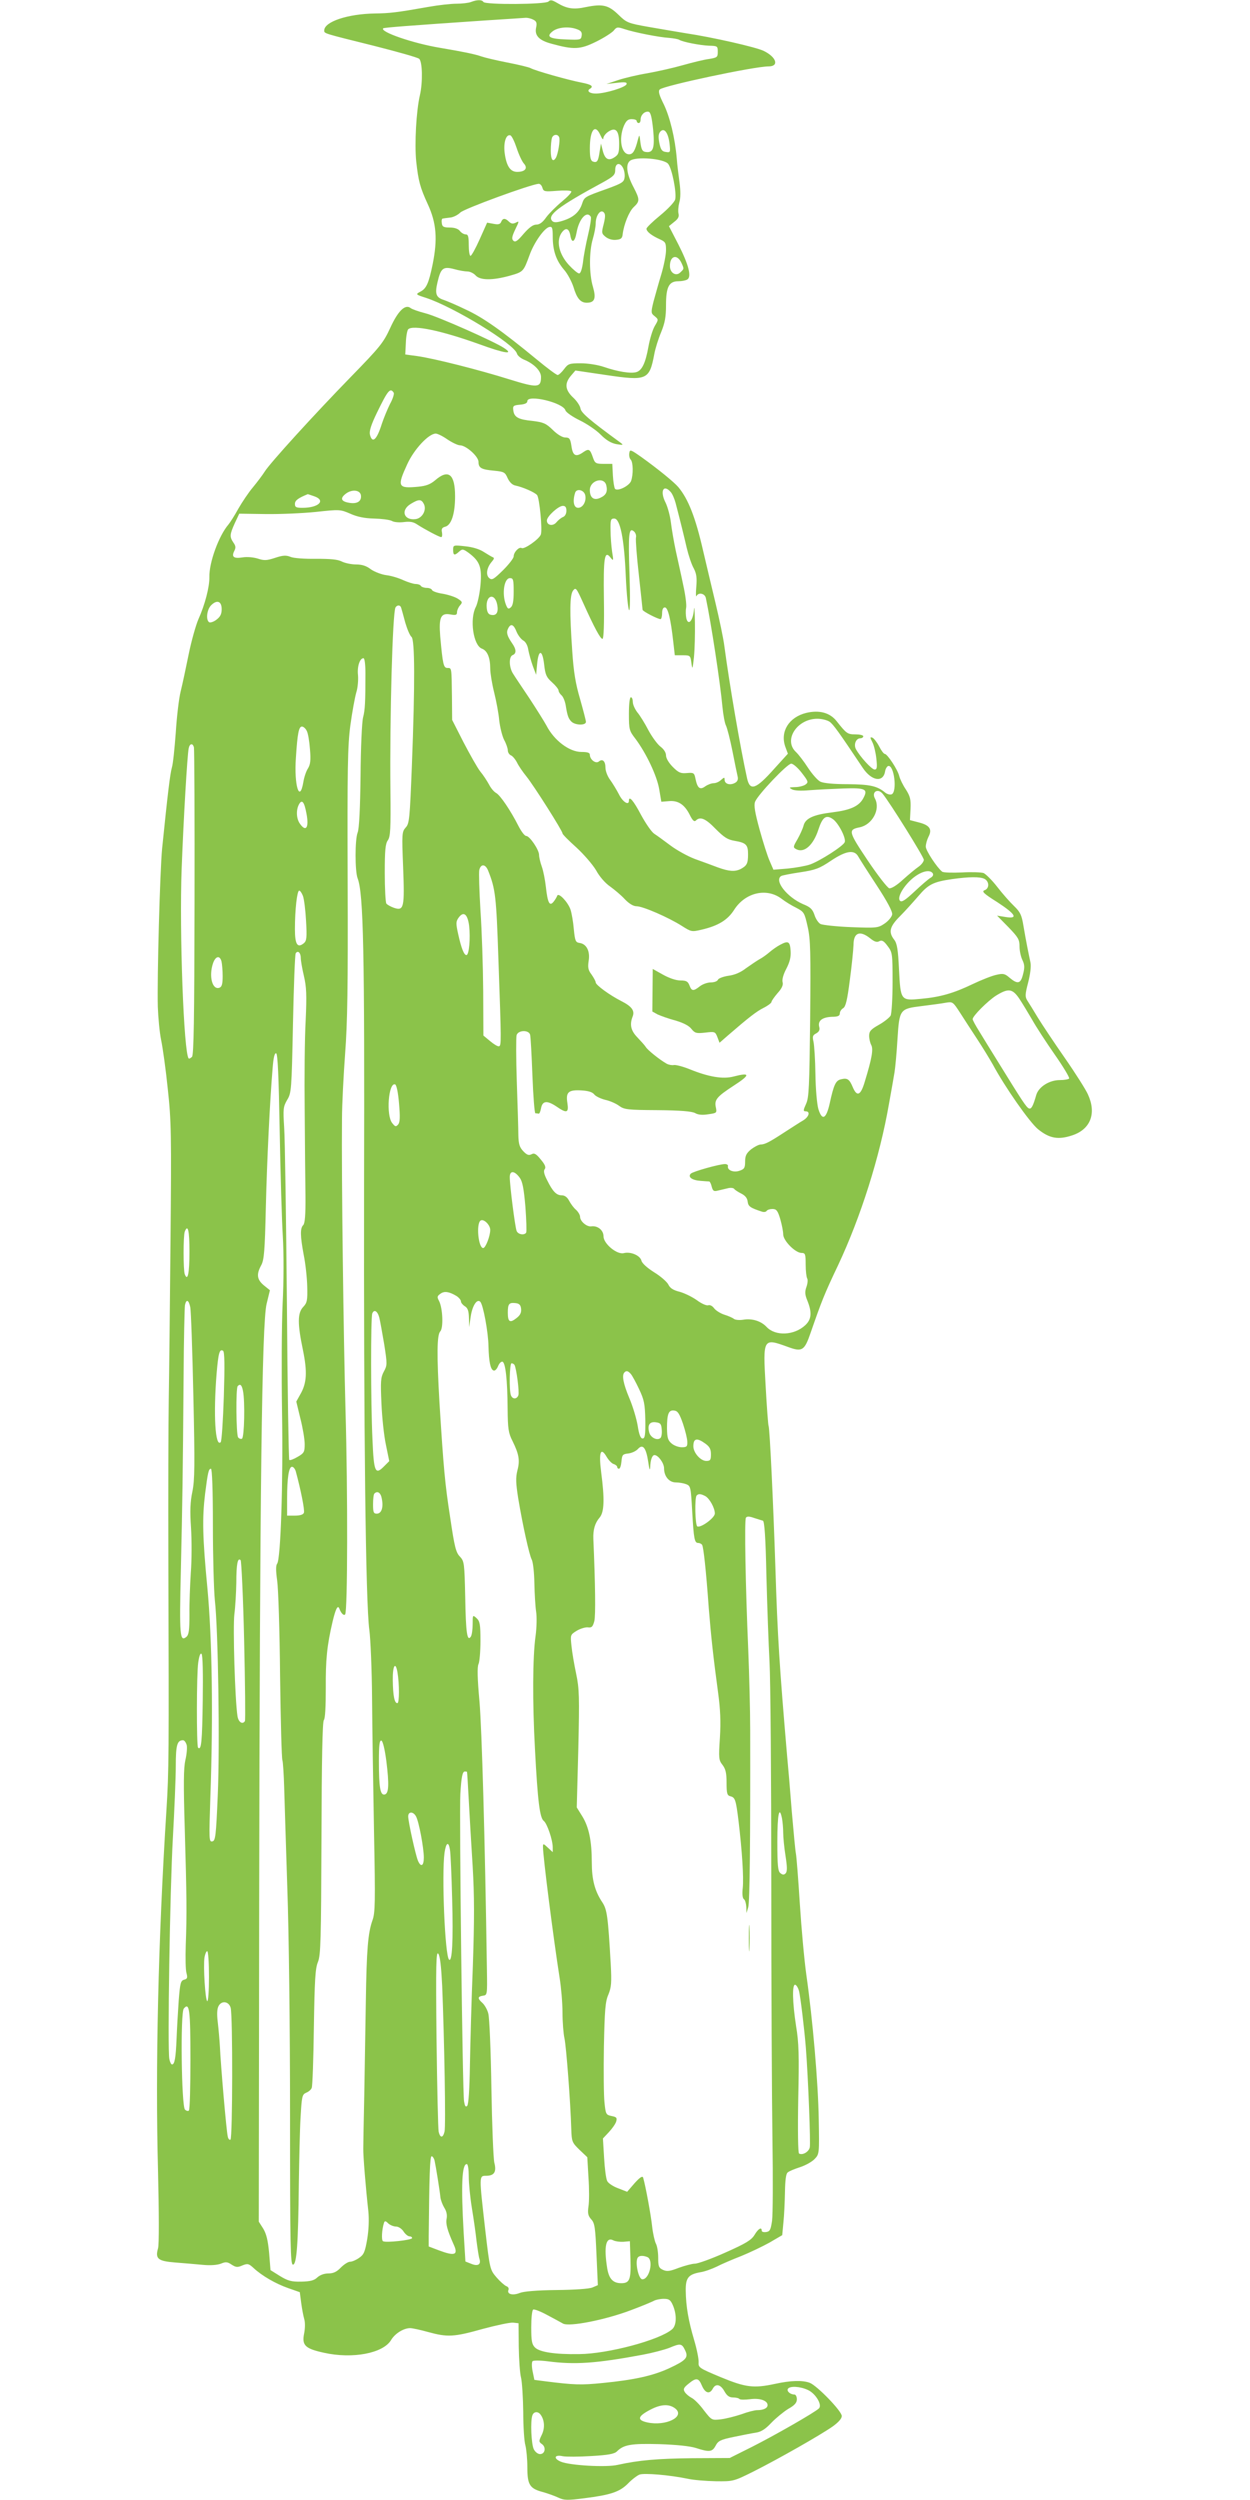 <?xml version="1.0" standalone="no"?>
<!DOCTYPE svg PUBLIC "-//W3C//DTD SVG 20010904//EN"
 "http://www.w3.org/TR/2001/REC-SVG-20010904/DTD/svg10.dtd">
<svg version="1.0" xmlns="http://www.w3.org/2000/svg"
 width="640pt" height="1280pt" viewBox="0 0 640 1280"
 preserveAspectRatio="xMidYMid meet">
<g transform="translate(0,1280) scale(0.1,-0.1)"
fill="#8bc34a" stroke="none">
<path d="M2412 12790 c-12 -5 -46 -9 -75 -9 -28 0 -92 -7 -142 -16 -164 -29
-199 -33 -275 -34 -139 -2 -260 -42 -260 -87 0 -16 -5 -14 256 -79 118 -30
222 -59 230 -66 17 -14 19 -121 4 -186 -19 -82 -28 -249 -19 -339 11 -101 20
-134 59 -219 45 -97 51 -180 25 -309 -20 -97 -32 -124 -64 -140 -24 -13 -23
-14 30 -31 143 -47 454 -237 466 -286 3 -10 19 -23 35 -30 52 -21 88 -58 88
-89 0 -56 -18 -57 -163 -12 -153 48 -385 107 -472 119 l-60 8 3 60 c1 33 7 64
12 69 24 24 171 -7 363 -76 131 -48 181 -55 128 -20 -49 33 -342 163 -403 178
-35 9 -69 21 -76 27 -27 21 -64 -14 -104 -102 -35 -76 -52 -97 -201 -250 -187
-192 -415 -442 -442 -486 -10 -16 -37 -52 -60 -80 -23 -27 -56 -77 -75 -110
-18 -33 -41 -69 -50 -80 -50 -58 -100 -196 -98 -270 1 -50 -23 -142 -56 -215
-13 -30 -36 -111 -50 -180 -14 -69 -32 -154 -41 -190 -9 -36 -20 -130 -25
-210 -6 -80 -14 -161 -20 -180 -9 -32 -21 -129 -50 -415 -11 -115 -26 -661
-22 -810 2 -55 9 -131 17 -170 8 -38 24 -151 34 -250 18 -165 19 -231 14 -780
-3 -330 -7 -694 -9 -810 -2 -115 -3 -491 -2 -835 3 -992 3 -1064 -10 -1270
-42 -663 -57 -1315 -43 -1843 5 -213 6 -381 0 -399 -15 -53 0 -65 88 -72 43
-3 106 -9 141 -12 40 -4 74 -1 93 6 24 10 33 10 55 -5 22 -14 30 -15 55 -4 27
11 33 9 57 -13 43 -40 112 -80 177 -103 l60 -21 7 -54 c4 -30 11 -68 16 -85 5
-17 4 -49 -1 -73 -12 -60 5 -77 101 -98 147 -33 305 -3 345 66 20 33 64 60 97
60 11 0 53 -9 92 -20 99 -27 131 -26 280 16 71 19 141 34 156 32 l27 -3 1
-120 c1 -66 6 -138 12 -160 5 -22 10 -101 11 -175 0 -74 5 -151 11 -170 5 -19
10 -70 10 -112 0 -91 12 -110 82 -128 24 -7 58 -19 77 -28 30 -14 46 -14 133
-3 134 17 180 32 223 75 20 21 47 41 59 46 24 9 154 -2 246 -21 30 -7 96 -12
145 -13 89 -1 91 -1 195 51 125 63 340 185 404 230 29 21 46 40 46 53 0 25
-126 155 -164 170 -37 14 -98 12 -176 -5 -111 -24 -152 -19 -280 34 -110 46
-115 49 -113 76 1 16 -9 67 -23 114 -29 98 -42 172 -43 252 -1 66 13 84 74 95
22 3 60 17 85 29 25 13 81 37 125 54 44 18 109 49 145 69 l65 38 6 64 c4 36 7
106 8 156 1 60 5 95 14 101 6 6 35 18 63 27 28 9 62 28 75 42 24 25 24 28 21
202 -3 191 -31 512 -63 737 -11 77 -26 244 -34 370 -8 127 -17 241 -20 255 -3
14 -12 111 -21 215 -8 105 -19 233 -24 285 -39 456 -49 611 -60 965 -11 336
-29 715 -35 725 -2 3 -9 96 -15 205 -14 246 -14 245 116 198 71 -26 83 -18
114 72 57 164 70 198 141 347 116 247 213 553 260 823 12 66 25 140 29 165 4
25 11 100 15 168 10 155 11 157 125 171 47 6 102 13 122 17 36 6 37 5 74 -52
21 -33 60 -93 87 -134 27 -41 63 -100 80 -130 63 -117 187 -294 231 -331 59
-48 104 -56 176 -32 94 31 125 113 80 210 -10 23 -63 107 -118 186 -55 79
-117 172 -139 208 -21 35 -45 74 -53 86 -12 19 -12 31 4 92 11 43 16 83 12
103 -4 18 -11 53 -16 78 -5 25 -14 74 -20 110 -9 55 -16 70 -48 101 -20 19
-59 63 -86 98 -27 35 -59 66 -70 71 -12 4 -62 6 -111 3 -50 -2 -95 -1 -101 4
-26 20 -84 108 -84 128 0 13 6 35 14 51 20 38 6 59 -49 73 l-46 12 3 58 c2 49
-2 64 -24 99 -15 22 -30 53 -34 69 -8 33 -61 113 -74 113 -5 0 -18 17 -29 39
-11 21 -27 41 -34 44 -13 5 -13 1 0 -24 8 -16 17 -54 20 -84 5 -45 3 -55 -9
-55 -15 0 -75 66 -96 105 -12 24 1 55 23 55 8 0 15 5 15 10 0 6 -18 10 -40 10
-41 0 -46 4 -96 67 -34 44 -89 59 -156 43 -89 -22 -135 -96 -107 -174 l13 -35
-69 -76 c-95 -107 -125 -117 -140 -50 -35 159 -90 480 -116 675 -5 41 -26 140
-45 220 -19 80 -48 201 -64 270 -39 171 -76 265 -127 326 -21 25 -103 92 -188
153 -57 40 -60 41 -63 21 -2 -12 1 -27 7 -33 13 -13 14 -77 2 -110 -10 -25
-68 -54 -82 -40 -4 5 -9 35 -11 68 l-3 60 -44 0 c-40 0 -45 3 -55 32 -15 44
-21 47 -48 29 -39 -28 -55 -21 -62 29 -6 39 -10 45 -32 45 -14 0 -40 15 -64
39 -35 34 -48 39 -104 46 -73 7 -94 19 -98 55 -3 22 1 25 35 28 24 2 37 8 37
18 0 36 183 -7 195 -47 3 -10 36 -33 73 -51 37 -18 86 -51 108 -74 29 -29 54
-43 80 -48 36 -6 38 -5 19 9 -159 116 -200 152 -203 174 -2 13 -19 39 -38 56
-41 39 -44 72 -11 111 l23 27 156 -23 c210 -31 223 -26 248 107 5 28 21 79 35
112 19 47 25 77 25 138 0 94 15 123 63 123 18 0 38 4 46 9 23 14 7 76 -46 180
l-48 93 27 22 c20 15 26 27 22 42 -3 12 -1 38 4 57 7 23 7 60 1 104 -5 37 -12
92 -14 122 -9 105 -35 211 -66 276 -24 48 -30 68 -21 77 19 19 483 118 557
118 55 0 41 47 -24 79 -37 19 -266 71 -401 91 -41 7 -126 21 -188 32 -108 19
-114 22 -156 63 -51 49 -80 56 -165 39 -65 -14 -98 -9 -150 22 -24 14 -33 16
-43 6 -15 -15 -324 -17 -333 -2 -7 12 -32 12 -63 0z m319 -91 c16 -8 19 -17
14 -40 -9 -41 15 -66 79 -83 113 -31 146 -30 227 10 41 20 81 46 91 57 15 19
19 20 55 8 51 -17 178 -42 229 -45 22 -2 46 -6 52 -10 18 -11 105 -28 152 -30
43 -1 45 -2 45 -31 0 -28 -3 -30 -45 -37 -25 -3 -85 -18 -135 -32 -49 -14
-130 -32 -180 -41 -49 -8 -117 -24 -150 -35 l-60 -20 54 6 c42 5 52 3 49 -7
-5 -16 -106 -47 -155 -48 -33 -1 -51 13 -33 24 21 13 9 22 -42 32 -68 13 -238
61 -261 74 -9 5 -63 18 -120 29 -56 11 -115 25 -132 31 -34 12 -93 24 -211 44
-139 23 -310 82 -292 100 4 4 135 14 518 40 107 7 203 13 213 14 10 0 27 -4
38 -10z m224 -49 c20 -7 26 -16 23 -33 -3 -21 -7 -22 -78 -19 -87 3 -106 14
-70 42 27 21 84 26 125 10z m389 -513 c9 -95 1 -121 -38 -115 -17 2 -22 12
-27 48 -5 43 -5 44 -13 15 -14 -56 -25 -75 -45 -75 -40 0 -54 79 -27 145 12
27 21 35 40 35 15 0 26 -4 26 -10 0 -5 5 -10 10 -10 6 0 10 8 10 18 0 23 20
43 40 40 11 -2 17 -25 24 -91z m-270 -29 c9 -20 15 -26 15 -16 1 10 12 25 26
34 38 25 55 5 55 -62 0 -46 -3 -56 -25 -70 -31 -20 -49 -8 -60 39 l-8 32 -7
-42 c-7 -49 -13 -58 -35 -50 -11 5 -15 22 -15 67 0 95 27 129 54 68z m354 -43
c5 -45 4 -47 -19 -43 -19 2 -26 11 -33 45 -6 31 -5 47 4 58 20 24 41 -3 48
-60z m-783 -22 c11 -34 28 -70 37 -80 22 -24 7 -43 -34 -43 -35 0 -55 29 -64
96 -7 54 7 98 29 91 7 -2 21 -31 32 -64z m218 54 c6 -15 -6 -87 -17 -105 -15
-25 -26 -10 -26 37 0 27 3 56 6 65 7 19 30 21 37 3z m558 -136 c20 -25 44
-148 36 -182 -3 -13 -38 -50 -77 -82 -38 -31 -70 -62 -70 -68 0 -15 26 -35 68
-54 29 -13 32 -18 32 -56 0 -24 -11 -79 -24 -123 -14 -45 -31 -108 -40 -140
-14 -57 -13 -60 6 -75 20 -17 20 -17 0 -51 -11 -19 -25 -66 -32 -105 -15 -84
-33 -121 -61 -130 -28 -9 -96 2 -166 26 -32 11 -83 19 -119 19 -59 0 -65 -2
-86 -30 -12 -16 -27 -30 -33 -30 -6 0 -53 35 -105 78 -181 149 -276 216 -365
257 -49 24 -100 45 -112 49 -41 13 -47 31 -33 91 17 73 29 82 86 67 24 -7 55
-12 68 -12 12 0 31 -9 41 -20 23 -26 87 -26 174 -2 71 20 71 21 102 105 23 65
76 140 102 145 14 3 17 -5 17 -49 0 -71 17 -122 57 -169 19 -21 40 -62 49 -89
17 -58 36 -81 68 -81 41 0 49 22 32 81 -20 66 -20 181 -1 245 8 27 15 63 15
80 0 40 24 74 41 57 9 -9 9 -22 0 -60 -12 -45 -11 -49 10 -66 14 -11 35 -17
53 -15 25 2 32 8 34 28 6 51 33 118 57 140 31 29 31 39 0 99 -37 69 -43 120
-19 138 30 23 173 11 195 -16z m-231 -21 c6 -12 10 -33 8 -48 -3 -24 -12 -30
-88 -58 -118 -42 -118 -42 -130 -78 -14 -42 -44 -69 -98 -86 -31 -10 -46 -10
-54 -2 -29 29 29 74 260 199 54 30 62 38 62 64 0 34 24 40 40 9z m-413 -101
c6 -20 11 -21 74 -16 38 3 71 2 74 -3 3 -5 -19 -28 -48 -52 -29 -24 -65 -60
-80 -80 -18 -26 -34 -38 -51 -38 -17 0 -37 -15 -65 -47 -32 -38 -43 -45 -53
-35 -9 9 -7 21 10 57 21 43 21 45 3 35 -15 -7 -23 -6 -35 5 -19 19 -32 19 -40
-1 -5 -12 -14 -15 -39 -10 l-33 6 -38 -85 c-21 -47 -42 -85 -47 -85 -5 0 -9
25 -9 55 0 44 -3 55 -16 55 -9 0 -22 8 -29 17 -8 11 -27 18 -51 18 -33 0 -40
4 -42 23 -2 12 0 23 5 23 4 1 21 3 37 5 16 1 40 13 53 26 21 20 357 143 401
147 8 0 16 -9 19 -20z m248 -149 c3 -5 -3 -47 -14 -92 -11 -46 -23 -109 -26
-140 -5 -36 -12 -58 -20 -58 -7 0 -31 20 -53 44 -49 54 -65 120 -38 162 21 31
39 27 46 -11 7 -43 23 -36 32 14 12 69 52 115 73 81z m464 -236 c14 -31 14
-30 -5 -48 -22 -23 -54 -4 -54 32 0 53 37 63 59 16z m-1473 -665 c3 -6 -5 -32
-19 -57 -13 -26 -32 -72 -42 -102 -26 -83 -49 -103 -61 -55 -4 18 6 50 36 112
56 115 68 130 86 102z m275 -239 c24 -16 53 -30 64 -30 31 0 95 -57 95 -85 0
-31 14 -39 80 -45 51 -5 56 -8 69 -38 10 -21 24 -35 40 -38 38 -8 100 -35 111
-49 12 -15 28 -178 19 -202 -9 -24 -85 -77 -98 -69 -13 8 -41 -21 -41 -43 0
-9 -25 -41 -54 -70 -48 -47 -57 -53 -71 -41 -19 16 -13 54 13 84 12 14 14 20
5 23 -7 3 -27 15 -46 27 -21 14 -56 25 -95 29 -61 7 -62 6 -62 -18 0 -29 7
-31 31 -9 16 14 20 14 49 -7 57 -43 68 -73 60 -165 -4 -44 -15 -95 -24 -112
-32 -62 -13 -196 31 -213 28 -10 43 -46 43 -102 0 -23 9 -78 20 -122 11 -44
23 -108 26 -143 4 -35 15 -80 25 -100 11 -20 19 -44 19 -54 0 -10 7 -21 15
-25 9 -3 23 -20 32 -37 8 -17 30 -49 48 -71 38 -47 185 -279 185 -292 0 -5 32
-37 71 -72 39 -36 83 -87 101 -117 17 -32 48 -67 72 -83 22 -16 57 -45 75 -65
22 -23 44 -36 60 -36 33 0 165 -58 231 -100 49 -31 51 -32 102 -20 86 20 134
50 167 102 57 89 167 114 243 56 18 -14 52 -35 75 -46 40 -21 42 -25 58 -96
15 -65 16 -129 13 -473 -4 -348 -6 -403 -21 -435 -15 -33 -15 -38 -2 -38 25 0
17 -28 -12 -46 -16 -9 -57 -36 -93 -59 -81 -53 -104 -65 -127 -65 -10 -1 -31
-12 -48 -25 -24 -20 -30 -33 -30 -62 0 -32 -4 -39 -28 -47 -30 -11 -64 2 -60
23 2 6 -5 11 -15 11 -29 0 -164 -38 -175 -49 -17 -17 6 -34 50 -37 21 -2 41
-3 44 -3 4 -1 10 -13 13 -27 6 -22 11 -25 31 -20 14 3 37 9 51 12 14 4 29 2
33 -3 3 -5 20 -16 36 -24 20 -10 31 -23 33 -41 3 -25 13 -32 74 -52 10 -3 20
-1 23 4 4 6 17 10 30 10 20 0 27 -8 40 -52 8 -28 15 -63 15 -78 0 -32 61 -94
93 -95 20 0 22 -5 22 -60 0 -33 4 -65 8 -71 4 -7 2 -26 -4 -43 -9 -25 -8 -40
5 -71 24 -60 21 -95 -11 -125 -57 -53 -153 -57 -198 -9 -28 30 -74 45 -120 37
-19 -3 -40 -1 -47 4 -7 6 -30 16 -50 22 -21 7 -44 22 -52 33 -9 12 -21 18 -30
15 -8 -3 -34 8 -58 26 -24 17 -63 36 -88 43 -32 8 -49 18 -58 37 -7 14 -40 43
-73 63 -36 23 -62 46 -65 60 -7 26 -55 47 -90 38 -35 -9 -104 48 -104 86 0 32
-31 56 -63 51 -23 -3 -57 26 -57 49 0 9 -9 25 -21 36 -12 10 -27 31 -35 46
-10 19 -23 28 -38 28 -27 0 -46 19 -75 78 -16 31 -19 47 -12 56 7 9 2 23 -20
49 -24 30 -34 35 -48 27 -14 -7 -24 -3 -42 16 -19 20 -24 37 -25 82 0 31 -4
155 -8 275 -4 119 -4 226 -1 237 8 26 61 28 69 3 3 -10 8 -105 12 -210 4 -106
11 -193 15 -193 5 0 12 -1 17 -2 4 -1 9 11 12 27 7 39 30 42 77 11 55 -38 66
-35 58 17 -9 56 6 68 73 64 35 -2 56 -9 65 -21 7 -9 32 -21 55 -27 24 -5 56
-19 72 -31 26 -19 43 -21 197 -22 117 -1 175 -6 192 -15 15 -9 38 -11 68 -6
43 6 44 7 38 36 -8 38 5 54 91 110 87 56 87 70 -1 47 -54 -14 -127 -2 -225 38
-35 14 -71 23 -80 21 -9 -2 -26 1 -37 7 -34 19 -98 70 -107 86 -5 8 -25 30
-43 49 -33 34 -40 65 -24 106 12 30 -4 52 -57 79 -61 31 -132 83 -132 96 0 6
-10 24 -21 40 -18 23 -20 37 -15 71 8 49 -11 86 -46 91 -21 3 -24 10 -30 70
-3 37 -11 83 -17 101 -13 38 -61 89 -68 71 -2 -6 -10 -20 -18 -30 -21 -27 -31
-7 -40 74 -4 36 -13 83 -21 105 -8 22 -14 49 -14 60 0 26 -48 97 -66 97 -8 0
-25 23 -39 50 -41 81 -94 159 -115 170 -11 6 -27 25 -36 43 -10 18 -29 48 -45
67 -15 19 -53 87 -86 150 l-58 114 -1 116 c-2 154 -1 150 -23 150 -20 0 -24
17 -37 161 -8 99 3 122 52 113 28 -5 34 -3 34 12 0 9 7 25 15 34 14 16 13 19
-10 34 -15 10 -50 21 -78 26 -28 4 -53 13 -55 19 -2 6 -14 11 -27 11 -13 0
-27 5 -30 10 -3 6 -16 10 -27 10 -11 0 -39 9 -62 19 -23 11 -62 23 -87 26 -25
3 -61 17 -80 30 -23 18 -46 25 -76 25 -24 0 -57 7 -73 15 -21 11 -58 14 -132
14 -57 -1 -116 3 -131 10 -22 9 -39 8 -78 -5 -43 -14 -56 -15 -89 -4 -23 7
-55 10 -79 6 -45 -7 -57 3 -41 34 8 16 7 25 -5 42 -20 30 -19 41 7 99 l23 49
135 -2 c74 -1 190 4 258 11 120 13 124 13 175 -9 35 -16 74 -24 122 -25 39 -1
79 -6 91 -12 11 -7 39 -9 62 -6 31 4 49 1 69 -13 39 -25 112 -64 122 -64 5 0
6 11 4 24 -4 17 0 25 16 29 32 8 51 66 51 156 0 114 -34 141 -102 82 -25 -21
-46 -29 -87 -33 -104 -10 -109 0 -56 115 35 77 110 157 146 157 9 0 36 -13 60
-30z m813 -234 c8 -33 0 -51 -31 -65 -32 -15 -53 0 -53 40 0 49 72 70 84 25z
m329 -34 c9 -9 20 -35 26 -57 26 -100 42 -165 57 -230 9 -38 25 -86 36 -105
14 -27 17 -48 13 -95 -3 -33 -2 -54 1 -47 10 21 43 14 48 -10 27 -128 74 -436
85 -558 4 -41 12 -84 18 -95 6 -12 21 -70 33 -130 12 -61 24 -120 27 -132 3
-14 -1 -25 -15 -32 -25 -13 -52 -5 -52 17 0 13 -2 13 -18 -1 -10 -10 -27 -17
-38 -17 -11 0 -30 -7 -43 -16 -27 -20 -40 -10 -50 38 -6 31 -9 33 -44 30 -32
-3 -43 2 -72 31 -21 21 -35 45 -35 59 0 15 -11 32 -28 45 -15 11 -43 49 -62
84 -18 35 -44 77 -57 92 -12 16 -23 39 -23 53 0 13 -4 24 -10 24 -6 0 -10 -35
-10 -85 0 -80 2 -87 33 -127 56 -75 110 -189 122 -258 l11 -65 37 3 c48 5 81
-16 108 -69 15 -31 24 -38 32 -30 22 22 50 10 101 -43 43 -43 61 -55 97 -61
59 -10 69 -20 69 -69 0 -47 -6 -58 -37 -75 -30 -15 -60 -13 -118 8 -27 10 -80
30 -117 43 -37 14 -93 45 -125 69 -32 24 -69 51 -83 60 -14 9 -44 53 -68 97
-39 74 -62 100 -62 72 0 -26 -32 -6 -51 33 -12 23 -32 56 -45 74 -13 17 -24
45 -24 62 0 34 -15 48 -34 32 -16 -13 -46 10 -46 35 0 10 -12 14 -43 14 -62 0
-140 59 -179 135 -12 22 -51 84 -87 139 -36 54 -74 110 -83 125 -22 32 -24 89
-3 97 20 8 19 30 -4 62 -25 37 -30 54 -19 75 13 26 28 21 43 -18 8 -19 24 -39
35 -45 11 -6 22 -25 25 -48 4 -20 14 -57 23 -82 l17 -45 5 54 c7 78 27 77 36
-1 6 -54 12 -66 41 -92 18 -16 33 -35 33 -42 0 -6 7 -17 15 -24 8 -7 17 -28
21 -49 9 -56 14 -70 30 -86 20 -19 74 -20 74 -1 0 7 -14 60 -30 117 -23 78
-33 138 -40 244 -14 203 -13 288 4 311 14 18 17 14 51 -61 58 -129 90 -188
100 -186 6 1 9 76 7 204 -3 214 3 252 34 212 15 -19 16 -17 8 30 -4 28 -8 77
-8 110 -1 54 1 60 19 60 30 0 51 -102 59 -296 4 -90 12 -168 17 -173 5 -6 6
70 2 186 -7 209 -3 239 23 217 8 -7 13 -21 10 -32 -2 -11 4 -96 15 -191 10
-94 19 -174 19 -178 0 -8 78 -48 92 -48 4 0 8 14 8 30 0 19 5 30 14 30 16 0
30 -59 43 -175 l8 -70 40 0 c39 0 40 -1 45 -40 5 -36 6 -33 13 30 4 39 6 120
5 180 -1 61 -3 89 -5 63 -5 -56 -29 -84 -39 -44 -3 15 -4 39 -1 54 3 15 -4 68
-15 117 -10 50 -28 128 -38 175 -10 47 -21 112 -25 145 -4 33 -16 78 -27 101
-30 58 -12 97 25 56z m-1585 -18 c4 -31 -20 -46 -62 -38 -41 7 -46 24 -13 48
31 22 71 17 75 -10z m1148 2 c8 -31 -11 -66 -36 -66 -23 0 -29 35 -15 78 8 22
44 14 51 -12z m-1387 -7 c61 -21 23 -59 -60 -59 -33 0 -39 3 -39 20 0 18 17
30 66 50 1 0 15 -5 33 -11z m561 -39 c16 -31 -8 -74 -43 -78 -60 -7 -77 46
-24 78 41 25 54 25 67 0z m730 -35 c0 -15 -7 -28 -17 -32 -10 -4 -25 -16 -34
-27 -18 -22 -49 -16 -49 9 0 21 59 75 82 75 13 0 18 -8 18 -25z m-270 -414 c0
-48 -4 -72 -15 -81 -12 -10 -16 -8 -25 15 -21 55 -9 135 21 135 17 0 19 -8 19
-69z m-84 -68 c7 -38 -4 -57 -32 -51 -13 2 -20 13 -22 36 -6 66 42 79 54 15z
m-1411 -22 c0 -25 -7 -39 -27 -54 -14 -11 -31 -16 -37 -13 -18 12 -12 65 10
87 30 30 54 21 54 -20z m919 7 c2 -7 12 -41 21 -76 10 -34 24 -67 32 -73 17
-15 18 -238 2 -654 -11 -279 -13 -302 -32 -322 -19 -22 -20 -30 -13 -203 8
-208 4 -225 -47 -208 -17 6 -35 16 -39 22 -4 6 -8 76 -8 156 0 116 3 150 16
168 13 19 15 57 13 255 -4 372 11 912 26 937 9 14 25 13 29 -2z m-183 -335 c0
-147 -2 -188 -12 -226 -6 -22 -12 -157 -13 -300 -2 -165 -7 -272 -15 -290 -14
-36 -14 -197 0 -234 30 -77 36 -376 33 -1573 -2 -1249 8 -2139 27 -2275 6 -44
13 -204 14 -355 1 -151 6 -458 10 -682 7 -358 6 -412 -8 -450 -23 -65 -30
-149 -34 -418 -2 -135 -6 -351 -8 -480 -3 -129 -5 -251 -5 -270 -1 -37 13
-207 26 -322 4 -43 2 -95 -6 -143 -11 -64 -17 -79 -41 -95 -15 -11 -36 -20
-46 -20 -11 0 -32 -14 -48 -30 -21 -22 -38 -30 -64 -30 -21 0 -43 -8 -57 -21
-16 -15 -35 -20 -82 -21 -50 -1 -68 4 -109 29 l-48 30 -7 87 c-6 65 -14 98
-30 125 l-23 36 2 1640 c3 2096 14 2962 38 3059 l17 70 -31 25 c-36 30 -39 57
-13 104 14 27 18 71 23 292 6 249 21 552 35 718 4 52 10 77 18 74 8 -3 13
-117 18 -398 4 -217 11 -459 16 -539 5 -84 5 -229 -1 -345 -5 -110 -6 -359 -3
-554 6 -364 -7 -755 -25 -777 -7 -9 -7 -36 0 -86 6 -40 13 -260 15 -489 3
-229 8 -423 12 -432 3 -9 7 -72 9 -139 2 -68 9 -298 16 -513 8 -225 14 -715
14 -1160 0 -678 2 -770 15 -770 19 0 27 105 30 415 2 124 5 277 9 340 6 106 8
116 28 125 13 5 26 16 29 25 4 8 9 148 11 310 4 243 7 302 21 335 14 35 16
109 18 632 1 403 5 597 12 606 7 7 10 70 10 162 -1 148 6 219 35 343 15 63 26
86 34 67 9 -25 23 -39 30 -31 13 12 14 627 2 1046 -10 364 -21 1195 -18 1490
0 74 8 225 16 335 12 157 15 345 13 880 -2 579 0 698 14 802 9 67 23 142 30
167 8 24 11 65 9 89 -5 44 9 87 28 87 6 0 10 -32 10 -77z m2376 -248 c19 -13
47 -52 170 -236 46 -69 106 -77 115 -17 2 12 9 23 15 26 31 9 48 -133 18 -145
-9 -3 -23 1 -33 9 -41 34 -78 42 -192 43 -72 0 -124 5 -140 13 -14 7 -42 39
-63 71 -20 31 -48 68 -62 81 -65 61 6 170 110 170 22 0 50 -7 62 -15z m-2677
-46 c7 -11 14 -54 17 -95 5 -57 2 -78 -10 -98 -9 -13 -20 -45 -24 -71 -19
-110 -48 -15 -38 125 8 126 15 160 31 160 7 0 18 -9 24 -21z m-577 -86 c2 -10
4 -368 3 -795 -1 -601 -4 -780 -13 -789 -7 -7 -15 -11 -17 -8 -25 25 -48 647
-36 969 10 265 29 584 36 618 5 26 21 29 27 5z m3112 -130 c34 -44 35 -48 19
-60 -10 -7 -34 -13 -53 -13 -31 -1 -33 -2 -17 -11 11 -7 46 -9 90 -5 39 3 118
7 174 9 115 4 128 -3 101 -52 -22 -39 -66 -59 -156 -70 -99 -12 -140 -31 -149
-69 -4 -15 -18 -46 -31 -69 -23 -39 -23 -42 -6 -51 40 -21 87 20 113 100 21
64 39 78 73 55 29 -19 70 -98 62 -119 -8 -20 -125 -95 -177 -114 -23 -8 -75
-17 -115 -21 l-73 -6 -19 44 c-11 24 -34 97 -52 162 -24 88 -30 124 -23 142
14 36 165 195 185 195 10 0 34 -21 54 -47z m414 -107 c36 -43 211 -324 211
-338 0 -9 -12 -25 -26 -35 -15 -10 -51 -40 -80 -66 -31 -29 -60 -47 -71 -45
-9 2 -59 66 -110 142 -99 148 -102 158 -42 170 65 13 108 92 79 147 -19 34 14
55 39 25z m-2950 -101 c14 -72 -2 -97 -33 -53 -19 26 -21 71 -5 100 15 27 27
13 38 -47z m2825 -220 c6 -11 48 -77 94 -147 55 -84 82 -135 80 -150 -2 -12
-19 -33 -38 -46 -34 -23 -39 -24 -172 -19 -76 3 -146 11 -157 16 -11 6 -25 27
-31 47 -10 29 -21 40 -59 55 -82 36 -149 121 -111 144 5 3 50 12 98 19 78 12
97 19 158 60 75 50 118 57 138 21z m-1895 -72 c38 -95 42 -131 53 -458 15
-423 15 -438 3 -442 -6 -2 -26 10 -45 26 l-35 29 -1 228 c-1 126 -7 311 -14
412 -6 101 -9 194 -6 208 8 32 31 31 45 -3z m2277 -15 c4 -7 0 -16 -11 -22
-11 -6 -48 -38 -82 -70 -47 -44 -66 -57 -75 -48 -17 17 21 81 71 120 43 33 84
41 97 20z m265 -28 c25 -14 25 -49 0 -58 -16 -6 -5 -17 65 -61 95 -62 109 -87
42 -76 l-43 7 58 -59 c50 -52 57 -63 57 -99 0 -23 7 -54 15 -70 11 -23 12 -38
3 -72 -12 -49 -27 -53 -69 -18 -24 21 -33 23 -67 15 -21 -4 -77 -26 -123 -48
-96 -46 -164 -66 -264 -75 -103 -10 -104 -9 -112 149 -5 105 -10 135 -25 154
-30 39 -23 67 30 120 26 26 68 73 94 103 51 60 76 73 173 87 86 12 143 13 166
1z m-3490 -87 c6 -16 13 -73 16 -128 5 -85 3 -102 -11 -114 -33 -27 -46 -7
-46 72 0 99 11 197 22 197 5 0 13 -12 19 -27z m851 -153 c7 -64 0 -150 -14
-150 -12 0 -26 34 -42 107 -12 54 -12 64 1 83 26 37 47 21 55 -40z m2053 -64
c22 -18 35 -22 47 -15 13 7 23 2 42 -24 25 -33 26 -38 26 -186 0 -84 -5 -161
-10 -171 -6 -10 -33 -32 -60 -47 -41 -23 -50 -33 -50 -56 0 -16 5 -37 11 -48
11 -22 3 -68 -33 -186 -21 -72 -40 -81 -62 -29 -17 41 -28 48 -60 40 -27 -6
-37 -27 -58 -124 -18 -80 -39 -90 -58 -28 -7 24 -14 102 -15 178 -1 74 -6 149
-10 167 -6 26 -4 33 14 42 15 9 20 18 15 35 -7 30 16 48 66 50 31 0 40 5 40
18 0 9 8 21 17 26 13 8 21 41 34 143 10 74 18 155 19 181 0 63 32 76 85 34z
m-2915 -101 c0 -13 7 -54 16 -92 13 -56 15 -96 9 -228 -5 -88 -7 -295 -5 -460
1 -165 3 -362 4 -437 1 -98 -3 -141 -11 -150 -17 -16 -16 -56 2 -153 9 -44 17
-117 18 -162 2 -72 -1 -84 -21 -105 -29 -31 -29 -86 -1 -220 23 -113 20 -170
-14 -228 l-20 -36 21 -87 c12 -47 22 -106 22 -131 0 -40 -3 -46 -36 -65 -20
-12 -39 -19 -43 -16 -3 4 -9 364 -12 801 -4 438 -10 842 -14 900 -6 97 -5 107
15 142 22 36 23 49 30 388 4 193 10 356 14 363 11 17 26 3 26 -24z m-406 -17
c3 -13 6 -47 6 -76 0 -40 -4 -54 -16 -59 -37 -14 -56 59 -33 126 13 36 34 41
43 9z m4084 -190 c16 -24 45 -72 66 -108 20 -36 72 -116 116 -179 44 -63 77
-118 74 -123 -3 -4 -24 -8 -48 -8 -53 0 -107 -34 -120 -75 -17 -60 -26 -75
-38 -70 -13 5 -35 39 -156 235 -36 58 -80 129 -98 159 -19 30 -34 58 -34 63 0
16 76 92 119 120 63 39 84 37 119 -14z m-3175 -537 c6 -70 5 -96 -4 -108 -12
-13 -15 -13 -31 7 -32 40 -19 209 15 198 7 -3 15 -38 20 -97z m618 -381 c14
-19 21 -55 29 -148 5 -68 7 -128 4 -133 -9 -15 -42 -10 -49 9 -8 20 -35 233
-35 275 0 35 24 34 51 -3z m-151 -267 c0 -32 -24 -93 -36 -93 -25 0 -37 126
-13 141 16 10 49 -23 49 -48z m-1540 -112 c0 -111 -9 -154 -24 -115 -8 20 -8
198 0 218 16 41 24 6 24 -103z m1368 -227 c12 -8 22 -20 22 -27 0 -7 9 -18 20
-25 15 -9 20 -24 21 -60 l1 -47 8 54 c8 55 32 93 49 76 15 -15 41 -157 42
-227 2 -79 10 -120 26 -125 7 -3 17 7 23 22 6 15 16 25 23 23 15 -6 25 -90 26
-241 1 -102 4 -124 25 -165 33 -67 39 -99 25 -151 -9 -37 -8 -64 4 -141 24
-144 57 -291 69 -314 7 -12 13 -66 14 -121 1 -55 5 -121 9 -147 4 -26 3 -82
-3 -125 -15 -107 -16 -339 -3 -578 14 -270 25 -353 45 -368 17 -13 46 -97 46
-136 l0 -24 -25 23 c-23 22 -25 22 -25 4 0 -50 54 -472 85 -669 8 -49 15 -130
15 -180 0 -49 5 -109 10 -131 9 -40 31 -327 35 -466 2 -63 4 -68 42 -105 l40
-38 6 -104 c4 -57 4 -123 0 -148 -5 -35 -2 -48 14 -66 18 -19 21 -41 27 -180
l7 -157 -28 -12 c-17 -7 -91 -12 -185 -13 -99 -1 -168 -7 -187 -15 -35 -14
-66 -7 -58 15 4 8 -1 17 -11 20 -9 4 -32 24 -50 45 -33 39 -34 40 -58 247 -31
274 -32 273 5 273 42 0 54 20 42 67 -5 21 -12 193 -15 383 -3 190 -10 361 -16
381 -5 20 -19 44 -30 54 -26 23 -25 33 3 37 22 3 22 5 20 133 -10 682 -26
1229 -38 1373 -11 120 -12 178 -5 192 5 10 10 63 10 118 0 86 -3 101 -20 117
-20 18 -20 17 -20 -31 0 -27 -4 -55 -9 -63 -19 -29 -26 19 -29 199 -4 178 -5
186 -27 210 -21 21 -28 51 -50 200 -27 174 -34 253 -55 590 -14 244 -13 345 4
363 17 17 13 119 -6 156 -11 20 -10 25 7 37 20 15 45 11 83 -12z m-1364 -56
c4 -18 11 -222 16 -454 8 -357 7 -432 -5 -491 -11 -52 -13 -99 -7 -185 4 -64
4 -167 -1 -229 -4 -63 -8 -160 -7 -215 0 -81 -3 -104 -16 -115 -33 -27 -36 6
-28 341 8 353 10 469 14 990 1 190 5 355 7 368 7 32 19 27 27 -10z m1694 -9
c2 -19 -4 -33 -24 -48 -33 -26 -44 -20 -44 28 0 45 6 53 40 49 19 -2 26 -10
28 -29z m-726 -45 c4 -16 15 -77 25 -136 16 -103 16 -108 -2 -141 -16 -30 -17
-50 -12 -163 3 -71 13 -166 23 -212 l17 -83 -26 -26 c-46 -47 -53 -31 -60 138
-9 193 -9 622 -1 644 9 23 27 13 36 -21z m-796 -403 c-4 -124 -11 -230 -16
-235 -28 -28 -38 140 -21 351 9 106 15 128 33 117 8 -5 9 -75 4 -233z m1488
161 c10 -17 26 -140 20 -156 -8 -21 -30 -21 -38 0 -10 25 -7 164 3 164 6 0 12
-4 15 -8z m596 -47 c7 -8 26 -43 42 -77 26 -55 30 -75 32 -158 1 -78 -2 -95
-14 -95 -10 0 -18 19 -25 65 -6 36 -25 100 -43 142 -31 74 -39 117 -25 131 10
11 19 8 33 -8z m-1986 -86 c11 -55 7 -237 -5 -245 -6 -3 -15 0 -20 7 -10 16
-12 252 -2 262 13 14 21 6 27 -24z m2253 -169 c12 -36 22 -77 22 -92 1 -24 -3
-28 -28 -28 -16 0 -39 8 -52 19 -19 16 -23 28 -24 77 0 75 8 96 37 92 18 -2
27 -16 45 -68z m-109 -29 c2 -18 -1 -38 -6 -43 -16 -16 -51 1 -58 28 -10 38 2
56 33 52 24 -3 29 -8 31 -37z m223 -72 c22 -16 29 -28 29 -55 0 -29 -3 -34
-24 -34 -29 0 -66 42 -66 75 0 41 18 45 61 14z m-292 -94 c5 -37 9 -48 10 -28
1 38 10 63 22 63 19 0 49 -41 49 -68 0 -41 26 -72 60 -72 16 0 40 -4 53 -9 23
-9 24 -14 31 -138 8 -144 12 -163 31 -163 8 0 17 -5 20 -10 7 -12 20 -129 34
-325 12 -148 23 -249 48 -434 11 -82 14 -145 9 -227 -7 -106 -6 -116 13 -140
16 -21 21 -41 21 -91 0 -56 3 -66 20 -70 24 -6 28 -19 41 -124 19 -159 27
-292 22 -344 -4 -33 -1 -55 6 -59 6 -4 11 -22 12 -39 l1 -32 9 30 c8 27 11
346 10 905 0 102 -5 289 -10 415 -14 321 -20 661 -12 674 5 8 17 8 42 -1 18
-6 39 -12 45 -14 8 -2 14 -86 18 -281 4 -153 11 -352 16 -443 5 -91 9 -599 9
-1130 0 -531 3 -1125 6 -1320 3 -195 2 -380 -2 -410 -7 -47 -11 -55 -30 -58
-13 -2 -23 1 -23 7 0 21 -18 10 -37 -22 -16 -26 -43 -43 -149 -90 -71 -32
-141 -57 -156 -57 -14 0 -51 -10 -82 -21 -46 -18 -61 -20 -81 -11 -22 10 -25
18 -25 62 0 28 -5 61 -12 73 -6 12 -15 51 -19 87 -6 58 -34 210 -46 250 -3 11
-16 3 -44 -28 l-38 -44 -46 18 c-25 9 -51 26 -56 37 -6 11 -13 64 -16 119 l-6
99 30 32 c17 18 34 42 38 55 5 19 2 23 -24 28 -28 6 -30 9 -36 69 -4 35 -5
164 -3 287 4 187 7 230 23 266 15 37 17 60 12 155 -14 247 -19 280 -43 317
-39 58 -54 117 -54 205 0 110 -15 181 -49 236 l-28 45 8 300 c6 267 5 308 -11
384 -10 47 -21 111 -24 143 -6 56 -6 57 26 77 18 11 44 19 57 18 21 -3 26 3
34 32 7 29 5 188 -5 420 -2 48 8 82 32 110 24 28 26 95 8 232 -13 102 -3 132
28 79 10 -17 26 -34 36 -37 10 -3 18 -10 18 -15 0 -5 4 -9 9 -9 6 0 11 17 13
38 3 33 6 37 34 40 18 2 40 12 50 23 25 28 42 7 53 -66z m-1805 -47 c26 -95
47 -201 42 -213 -3 -10 -20 -15 -46 -15 l-40 0 0 88 c0 107 9 162 25 162 7 0
15 -10 19 -22z m-424 -279 c0 -159 5 -332 10 -382 17 -148 26 -740 15 -997 -9
-213 -12 -235 -28 -238 -17 -3 -17 8 -10 225 15 420 9 814 -15 1071 -25 260
-27 359 -12 483 14 110 18 129 30 129 6 0 10 -107 10 -291z m865 137 c9 -45
-2 -76 -26 -76 -16 0 -19 7 -19 48 0 27 3 52 7 55 16 16 33 4 38 -27z m1656
14 c22 -12 49 -61 49 -89 0 -23 -74 -76 -90 -66 -11 7 -14 148 -3 158 9 10 21
9 44 -3z m-2361 -740 c5 -222 7 -407 4 -412 -12 -19 -33 -6 -38 25 -13 83 -24
457 -16 522 5 39 9 111 10 162 0 96 7 130 22 115 4 -4 13 -190 18 -412z m-212
-308 c-3 -210 -7 -256 -24 -240 -8 9 -8 376 1 436 5 35 11 50 17 44 6 -6 8
-99 6 -240z m997 146 c10 -59 10 -157 0 -158 -15 -2 -23 37 -24 118 -1 74 14
98 24 40z m-1079 -373 c3 -13 0 -48 -7 -77 -9 -41 -10 -121 -3 -353 10 -346
11 -436 5 -595 -2 -63 -1 -128 4 -143 6 -23 4 -29 -12 -33 -18 -5 -21 -17 -28
-107 -4 -56 -9 -144 -11 -196 -4 -98 -10 -131 -23 -131 -5 0 -11 12 -14 28
-10 50 3 862 18 1129 8 145 15 311 15 371 0 107 7 132 37 132 7 0 15 -11 19
-25z m1022 -81 c15 -121 13 -168 -9 -172 -22 -4 -29 36 -29 170 0 83 3 109 13
106 7 -3 17 -43 25 -104z m413 -56 c1 -2 5 -66 9 -143 4 -77 13 -230 20 -340
9 -154 9 -271 1 -510 -7 -170 -13 -399 -15 -508 -2 -124 -7 -202 -14 -209 -8
-8 -12 -1 -16 23 -8 42 -25 1479 -19 1574 5 87 11 115 23 115 6 0 11 -1 11 -2z
m-261 -228 c15 -27 40 -162 40 -211 0 -43 -15 -51 -30 -16 -12 28 -50 200 -50
227 0 26 26 26 40 0z m1874 -11 c3 -17 6 -50 6 -73 0 -22 5 -76 12 -119 9 -58
9 -80 0 -89 -8 -8 -15 -8 -27 2 -12 10 -15 39 -15 161 0 140 10 188 24 118z
m-1700 -161 c3 -18 8 -130 11 -250 6 -215 0 -327 -16 -311 -21 21 -38 435 -23
547 8 54 21 60 28 14z m-1234 -649 c0 -71 -4 -128 -9 -125 -10 6 -21 178 -14
224 3 17 9 32 14 32 5 0 9 -59 9 -131z m1194 -47 c11 -275 19 -719 12 -746 -8
-33 -22 -34 -30 -1 -3 13 -8 228 -11 477 -4 380 -2 450 9 435 9 -11 15 -65 20
-165z m1827 -26 c7 -26 28 -201 35 -291 12 -155 25 -491 20 -510 -6 -24 -38
-41 -55 -31 -5 4 -7 117 -4 279 5 223 3 290 -11 373 -19 123 -21 217 -4 212 7
-3 15 -17 19 -32z m-2910 -86 c11 -40 10 -668 -1 -675 -5 -3 -12 4 -14 17 -7
28 -36 367 -40 458 -2 36 -7 92 -11 126 -5 41 -4 68 4 83 16 30 53 24 62 -9z
m-206 -265 c0 -139 -3 -257 -8 -261 -4 -4 -13 -2 -20 5 -18 18 -24 496 -6 517
29 35 34 -5 34 -261z m1250 -517 c7 -32 27 -157 30 -189 2 -15 11 -38 20 -53
11 -17 15 -36 12 -54 -6 -28 3 -60 35 -132 26 -56 8 -63 -77 -31 l-50 19 0 51
c3 310 6 411 15 411 5 0 12 -10 15 -22z m175 -80 c0 -35 7 -108 16 -163 9 -55
20 -131 24 -170 5 -38 11 -80 15 -91 9 -29 -9 -39 -44 -24 l-28 11 -9 147
c-14 246 -9 352 16 352 6 0 10 -28 10 -62z m-372 -258 c12 0 29 -11 38 -25 9
-14 23 -25 30 -25 8 0 14 -4 14 -9 0 -10 -135 -25 -149 -16 -9 5 -6 60 5 94 4
11 8 11 22 -3 10 -9 28 -16 40 -16z m1164 -78 l33 3 3 -94 c3 -102 -4 -121
-47 -121 -42 0 -63 22 -72 76 -18 112 -7 164 32 143 10 -5 33 -8 51 -7z m122
-78 c34 -13 12 -114 -25 -114 -21 0 -40 96 -22 113 8 9 27 9 47 1z m132 -249
c20 -48 18 -102 -5 -121 -63 -55 -329 -126 -476 -127 -123 -2 -202 10 -226 34
-16 16 -19 34 -19 103 0 47 4 88 10 91 5 3 37 -9 70 -27 34 -18 71 -38 83 -45
33 -17 215 19 345 68 59 22 114 45 122 50 8 4 30 9 48 9 28 0 35 -5 48 -35z
m62 -229 c18 -37 5 -51 -83 -92 -83 -38 -177 -59 -340 -75 -110 -11 -144 -10
-295 9 l-54 7 -9 44 c-5 24 -5 47 0 52 4 4 40 4 78 -1 138 -18 246 -11 487 34
48 9 109 25 135 35 57 24 64 23 81 -13z m86 -181 c17 -39 40 -45 56 -14 15 27
40 21 60 -16 12 -21 24 -30 43 -30 14 0 29 -3 33 -8 4 -4 29 -4 54 -1 50 7 90
-7 90 -30 0 -16 -21 -26 -54 -26 -12 0 -48 -9 -80 -21 -33 -11 -80 -23 -106
-26 -46 -5 -46 -5 -86 46 -21 29 -50 58 -63 64 -13 7 -29 20 -35 30 -9 14 -6
22 19 42 40 33 52 31 69 -10z m543 -22 c39 -18 74 -76 56 -94 -20 -20 -228
-139 -343 -197 l-114 -57 -191 -1 c-179 -2 -273 -10 -382 -34 -58 -14 -245 -3
-291 16 -41 17 -33 38 10 28 17 -3 82 -3 145 1 88 5 119 11 132 24 34 34 72
41 216 37 89 -3 158 -10 189 -20 68 -22 83 -20 100 12 13 25 25 31 93 45 43 9
94 19 114 22 26 4 48 18 78 50 23 24 62 56 86 71 34 19 45 32 45 50 0 13 -6
24 -12 24 -22 0 -41 17 -34 29 10 16 63 13 103 -6z m-679 -95 c51 -42 -49 -91
-143 -71 -55 12 -51 31 14 65 55 29 97 31 129 6z m-691 -30 c21 -27 24 -69 7
-104 -16 -33 -16 -36 1 -48 22 -16 16 -51 -10 -51 -11 0 -25 11 -32 25 -13 26
-18 146 -7 174 7 19 28 21 41 4z"/>
<path d="M3995 7963 c-16 -8 -41 -26 -55 -38 -14 -12 -37 -29 -51 -36 -14 -8
-45 -29 -69 -46 -28 -22 -59 -35 -91 -39 -26 -4 -50 -13 -53 -20 -3 -8 -19
-14 -37 -14 -17 0 -42 -9 -56 -20 -33 -26 -42 -25 -53 5 -8 20 -16 25 -46 25
-23 0 -58 12 -90 30 l-52 29 -1 -109 -1 -109 27 -15 c16 -7 56 -22 91 -31 41
-12 70 -27 82 -43 18 -22 25 -24 71 -19 49 6 51 5 62 -23 l11 -29 40 35 c112
97 150 126 186 144 22 11 40 25 40 30 0 5 14 25 31 45 22 24 30 42 26 56 -4
13 4 41 19 69 18 35 24 60 22 91 -3 49 -12 54 -53 32z"/>
<path d="M3834 2875 c0 -60 1 -84 3 -52 2 32 2 81 0 110 -2 29 -3 3 -3 -58z"/>
</g>
</svg>
